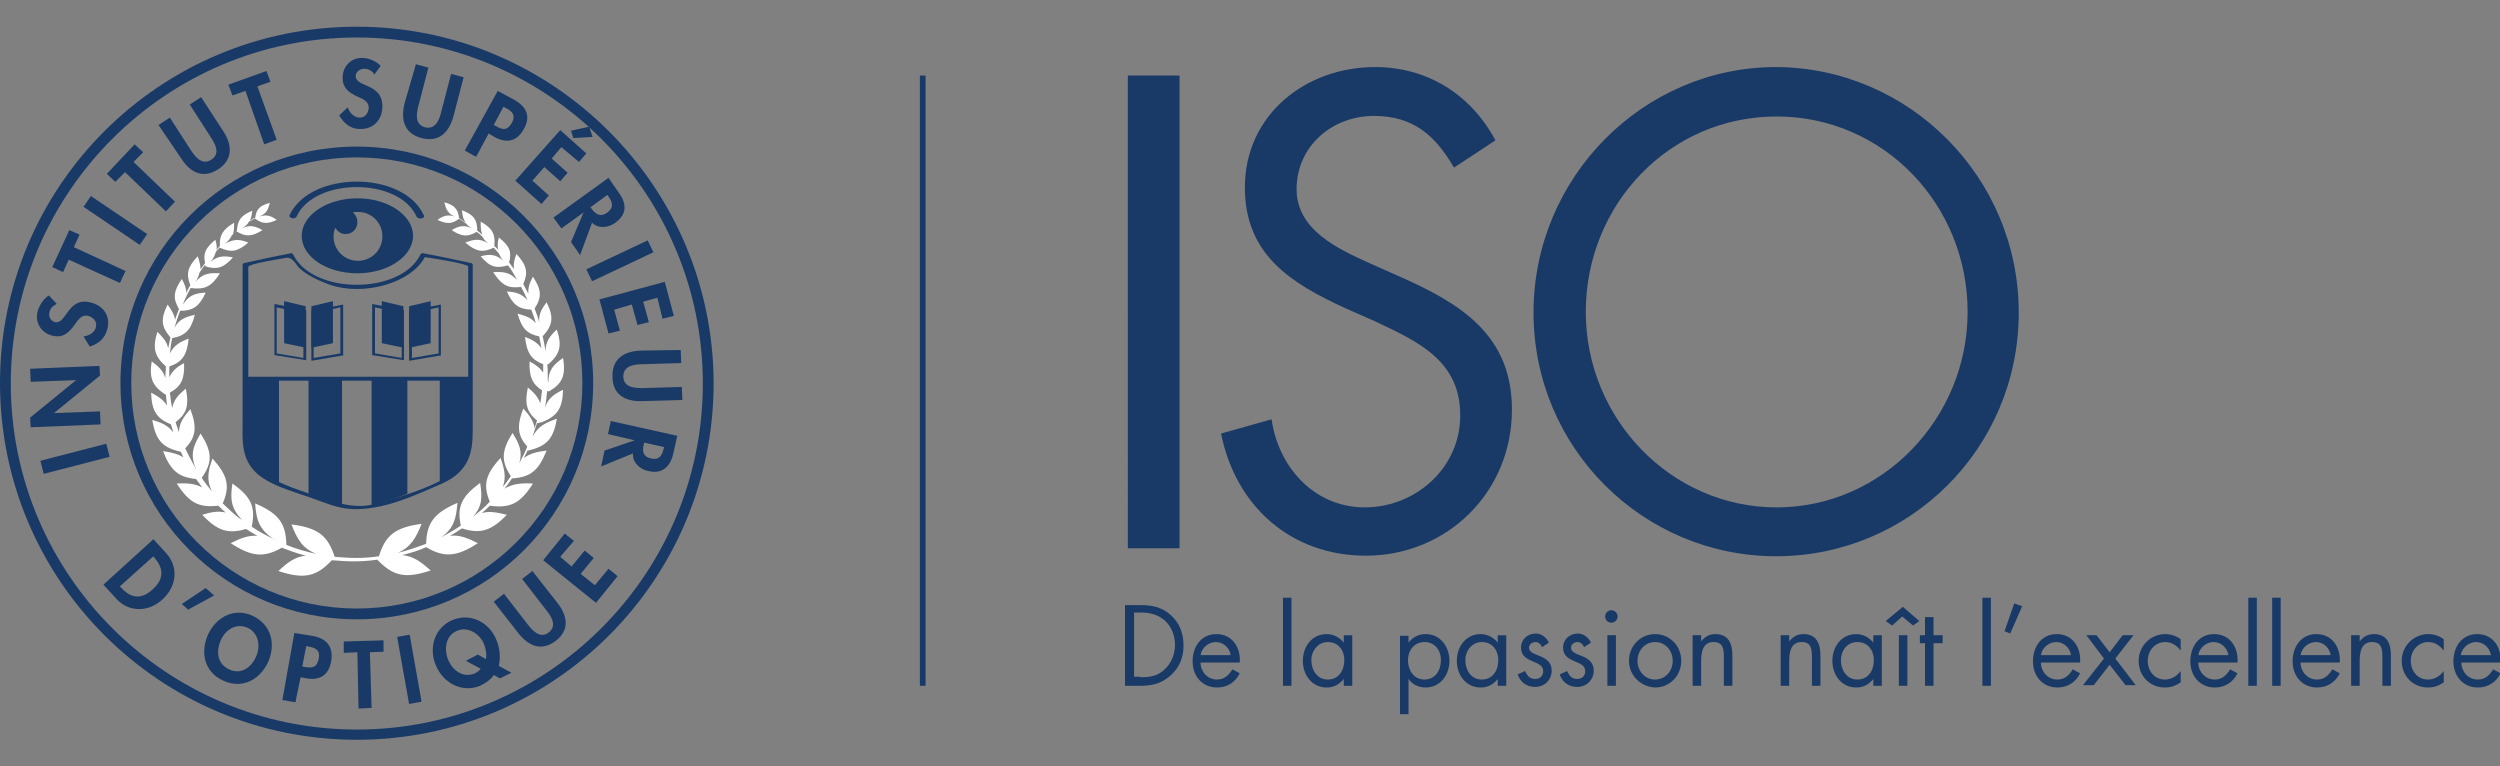   <svg xmlns="http://www.w3.org/2000/svg" xmlns:xlink="http://www.w3.org/1999/xlink"  id="logo-iso" viewBox="0 0 440 134.9">
        <rect x="0" y="0" width="440" height="134.9" fill="#808080" stroke="none"/>
        <g fill='#193A67'><path d="M95.4 74.3c2.7-1.1 3.6-2.4 3.7-5.7-1.7.8-2.7 1.6-3.2 3.2.2-1 .3-2 .4-3 .1 0 .2.1.3.1 2.4-1.4 3-2.8 2.5-5.9-1.7 1.2-2.6 2.1-2.6 4.4 0-.2-.1-.4-.1-.5v-1.1c0-.6 0-1.2-.1-1.7.1 0 .1 0 .1.1C98.5 62.4 99 61 98 58c-1.3 1.2-2 2.2-2 3.9-.1-.9-.3-1.9-.5-2.8h.1c1.7-1.9 1.9-3.3.6-5.9-.9 1.2-1.4 2.1-1.3 3.5-.2-.8-.5-1.6-.8-2.4 1.3-2 1.2-3.3-.3-5.6-.6 1.1-.9 2-.8 3-.3-.6-.6-1.1-.9-1.7.9-2.1.6-3.3-1.2-5.3-.4 1-.6 1.9-.4 2.7l-.9-1.2c.5-1.9.1-2.9-1.8-4.4-.2.8-.3 1.5-.1 2.2-.2-.3-.5-.5-.7-.7.2-2.1-.3-3.1-2.4-4.3 0 .9 0 1.6.3 2.3-.3-.2-.6-.5-.9-.7 0-1.9-.6-2.8-2.7-3.6.1.9.2 1.6.7 2.2-.4-.3-.8-.5-1.2-.8-.2-1.6-.8-2.3-2.6-2.8.2.7.3 1.3.8 1.7-.2-.1-.4-.2-.7-.3.2.1.5.2.7.4.2.3.6.5 1 .7-1.3-.4-2-.1-3 .6 1.7.8 2.6.7 3.8-.2.5.3.9.6 1.3.9.2.3.5.5 1 .8-1.5-.7-2.4-.4-3.6.3 1.8 1.2 2.9 1.2 4.4.3.4.3.8.6 1.1 1 .2.4.5.7 1 1.1-1.5-1-2.6-.8-4.1-.2 1.9 1.6 3 1.8 5 .9.3.3.6.7.9 1 .2.4.4.9.8 1.3-1.4-1.2-2.4-1.2-4-.8 1.6 1.9 2.7 2.2 4.8 1.6.5.6.9 1.3 1.3 2 .1.2.2.5.4.7-1.3-1.5-2.5-1.6-4.3-1.5 1.5 2.3 2.6 2.9 4.9 2.6.4.7.8 1.5 1.1 2.3-1-1.1-2-1.4-3.6-1.5 1.1 2.4 2.1 3.1 4.3 3.2.3.8.6 1.6.8 2.4-.8-1-1.8-1.3-3.2-1.7.7 2.6 1.7 3.6 3.8 4 .1.7.3 1.4.4 2.1-.7-1-1.6-1.5-2.9-2 .3 2.8 1.1 4 3.2 4.8v1.5c-.5-.8-1.3-1.4-2.4-2-.1 2.7.5 4 2.2 5.1-.1.8-.2 1.5-.3 2.3-.4-1.1-1.1-1.9-2.2-2.8-.6 2.9-.2 4.3 1.6 5.8-.1.5-.3.9-.4 1.4-.2-1.3-.9-2.3-2-3.5-1.2 3.1-1 4.8.7 6.7-.4 1-.9 2-1.4 2.9.6-2 0-3.4-1.2-5.3-2 3.2-2 5-.3 7.6-.4.6-.9 1.3-1.4 1.9.6-1.7.3-3.1-.4-5.1-2.7 2.9-3.1 4.8-1.9 7.7-.9 1-1.9 1.8-3 2.7 1.7-1.9 1.7-3.5 1.3-6-3.3 2.4-4.1 4.2-3.4 7.5-1.1.8-2.3 1.4-3.5 2.1 2.3-1.6 2.7-3.4 2.9-6.1-4.1 1.8-5.4 3.5-5.5 7.2-1.6.6-3.3 1.2-5 1.6 2.3-1 3.2-2.6 4.2-5.1-4.6.6-6.4 2-7.5 5.7-1.3.2-2.7.3-4 .3-1.3 0-2.5-.1-3.8-.2-1.2-3.7-2.9-5.1-7.6-5.7 1 2.6 1.9 4.2 4.4 5.2-1.8-.4-3.6-.9-5.3-1.6-.1-3.8-1.3-5.5-5.5-7.3.2 2.9.7 4.7 3.6 6.5 0 0-.1 0-.1-.1-1.4-.7-2.8-1.4-4.1-2.3.7-3.4 0-5.2-3.4-7.6-.4 2.7-.3 4.4 1.8 6.5-.2-.2-.4-.3-.6-.4-1-.8-2-1.7-2.9-2.6 1.3-3 .9-4.9-1.8-7.9-.8 2.2-1.1 3.8-.1 5.8-.6-.8-1.3-1.6-1.8-2.4 1.9-2.7 1.9-4.5-.2-7.8-1.3 2.2-1.9 3.7-.8 6.3-.1-.1-.2-.3-.2-.4-.6-1.1-1.2-2.2-1.7-3.3 1.9-2 2.1-3.7.9-6.9-1.2 1.4-2 2.5-2 4.1l-.6-1.8c2-1.5 2.4-3 1.8-5.9-1.3 1.1-2.1 1.9-2.4 3.4-.2-.9-.3-1.8-.4-2.7 2-1.1 2.6-2.4 2.5-5.2-1.3.7-2.1 1.4-2.6 2.5v-1.9c2.3-.8 3.1-2 3.4-4.9-1.6.6-2.6 1.2-3.3 2.6.1-.9.2-1.8.4-2.7 2.3-.4 3.3-1.4 4-4.1-1.7.4-2.8.8-3.6 2.3.3-1 .6-2 1-3 2.3 0 3.4-.8 4.5-3.2-1.8.1-2.9.4-4 2.1.1-.3.2-.6.3-.8.3-.7.7-1.5 1.1-2.2v.1c2.4.3 3.6-.2 5.1-2.6-1.8-.1-3 0-4.3 1.5.4-.6.6-1.1.7-1.6.3-.5.6-.9 1-1.4 0 .1.1.2.1.3 2.1.6 3.2.2 4.8-1.6-1.6-.3-2.6-.3-4 .8.6-.6.8-1.2 1-1.8.2-.3.5-.5.7-.8v.1c2 .9 3.1.7 5-.9-1.5-.6-2.5-.7-4.1.2.6-.5 1-1 1.2-1.5.3-.2.5-.5.8-.7 1.6 1 2.7 1 4.6-.2-1.3-.7-2.2-1-3.6-.3.6-.4 1-.7 1.2-1.2.3-.2.7-.5 1-.7v.1c1.3 1 2.2 1.1 3.9.3-1-.7-1.7-1-3-.6.6-.3 1-.6 1.2-.9.1 0 .2-.1.2-.1-.1 0-.1.1-.2.1.3-.4.4-.9.6-1.5-1.8.5-2.4 1.1-2.6 2.7-.3.2-.7.4-1 .6.3-.5.4-1.1.5-1.9-2 .8-2.6 1.7-2.7 3.5-.2.2-.5.4-.7.6.2-.6.2-1.2.2-2-2 1.2-2.6 2.2-2.5 4.1-.2.2-.4.4-.6.7.1-.6 0-1.1-.2-1.8-1.7 1.4-2.2 2.4-1.8 4.1-.3.4-.5.7-.8 1.1 0-.7-.2-1.4-.5-2.3-1.8 1.9-2.1 3.1-1.3 5.1-.3.4-.5.9-.7 1.4 0-.8-.3-1.6-.8-2.5-1.5 2.2-1.6 3.4-.5 5.3-.2.6-.5 1.2-.7 1.9-.1-.9-.6-1.7-1.3-2.7-1.3 2.6-1.1 3.9.5 5.8-.1.6-.3 1.3-.4 1.9-.2-1.1-.9-1.9-1.9-2.9-.9 2.9-.5 4.3 1.5 6.1 0 .6-.1 1.2-.1 1.8v.3c-.3-1.3-1.2-2.1-2.4-3-.5 3.1.2 4.4 2.5 5.9.1.7.1 1.3.2 1.9-.6-1-1.5-1.6-2.8-2.3.1 3.2.9 4.5 3.5 5.6.1.5.3.9.4 1.4-.9-1.2-2-1.7-3.7-2.2.6 3.6 1.8 4.9 5 5.6.2.3.3.7.5 1-1-.6-2.1-.9-3.6-1.1 1.3 3.4 2.7 4.6 5.8 4.9.4.5.7 1 1.1 1.5-1.3-.7-2.7-.8-4.5-.7 2.2 3.4 3.9 4.3 7.3 3.9.4.4.9.8 1.3 1.2-1.3-.3-2.5-.1-4.1.4 2.7 2.9 4.6 3.4 7.7 2.5.6.4 1.3.8 2 1.2-1.6-.1-2.9.4-4.7 1.3 3.7 2.4 5.8 2.6 9 .8 1.3.5 2.7 1 4.2 1.4-1.9.2-3.2 1.2-4.8 2.7 4.5 1.5 6.7 1 9.4-1.9 1.3.1 2.6.2 3.9.2 1.4 0 2.8-.1 4.1-.3 2.8 2.9 4.9 3.4 9.4 1.9-1.7-1.5-3-2.5-5-2.7 1.5-.4 2.9-.8 4.2-1.4 3.2 1.9 5.4 1.7 9.1-.7-1.8-.9-3.2-1.5-4.9-1.3.7-.4 1.4-.8 2.1-1.3 3.2 1 5.1.5 7.9-2.4-1.7-.4-3-.7-4.4-.3.5-.4 1-.9 1.4-1.3 3.6.5 5.4-.4 7.6-3.9-2-.1-3.5 0-5 .9.5-.6.9-1.2 1.3-1.8 3.3-.2 4.7-1.4 6.1-4.9-1.7.2-2.9.5-4 1.3.2-.5.5-.9.7-1.4l.1.1c3.2-.8 4.4-2 5-5.6-2 .7-3.3 1.3-4.3 3.2.3-.8.5-1.6.8-2.4.8-.2.9-.2.9-.2z" fill-rule="evenodd" clip-rule="evenodd" fill="#fff"/><path d="M74 44.8c-3.5 7.1-18.9 7.1-22.4 0-.1-.2-.3-.3-.5-.2-2.7.5-5.4 1.1-8.1 1.7-.2 0-.3.2-.3.3v27.2c0 3.7-.5 7.6 3.5 10.3 2.4 1.6 5.6 2.5 8.5 3.5 2.3.8 4.7 1.9 7.3 2 5.5.2 11-2.4 15.6-4.4 4.8-2.1 5.6-5.3 5.6-9.3V46.6c0-.1-.1-.3-.3-.3-2.8-.6-5.5-1.2-8.3-1.7-.5-.1-.7.5-.2.6.8.1 8 1.2 8 1.7v29c0 3.2-.3 6.1-3.8 8.1-3.5 2.1-8.6 3.6-12.7 4.7-2.8.8-5.8.1-8.3-.8-3.9-1.3-8.7-2.6-11.7-5-2.7-2-2.2-5.3-2.2-8V47c0-.6 5.6-1.4 6.5-1.6 1.3-.3 1.8 1.1 2.5 1.8 1.4 1.3 3.4 2.2 5.3 2.9 6 2.1 14.6-.3 16.9-5.1.1-.5-.7-.6-.9-.2z"/><path d="M43.1 66.4v12c.3 3.7 2.3 5.2 6 6.8V67h5.2v20c.5.2 1.1.4 1.7.6 2.1.8 3.3 1.2 4.2 1.4V67h5.2v22c.9-.2 2.2-.6 4.4-1.4.7-.2 1.3-.5 1.9-.7V67h5.7v17.8c3.3-1.5 5-3.1 5.3-6.5v-12H43.1z"/><path d="M62.8 6.6c33.6 0 60.9 27.3 60.9 60.9 0 33.6-27.3 60.9-60.9 60.9-33.6 0-60.9-27.3-60.9-60.9 0-33.6 27.3-60.9 60.9-60.9m0-1.9C28.1 4.7 0 32.8 0 67.4c0 34.7 28.1 62.8 62.8 62.8 34.7 0 62.8-28.1 62.8-62.8-.1-34.6-28.2-62.7-62.8-62.7z"/><path d="M62.8 27.7c21.9 0 39.7 17.8 39.7 39.7 0 21.9-17.8 39.7-39.7 39.7-21.9 0-39.7-17.8-39.7-39.7 0-21.9 17.8-39.7 39.7-39.7m0-1.9c-23 0-41.6 18.6-41.6 41.6S39.8 109 62.8 109s41.6-18.6 41.6-41.6c0-22.9-18.7-41.6-41.6-41.6z"/><path d="m27 94.9 2.2 2.4c2.3 2.5 1.9 5.9-.6 8.2-2.5 2.3-6 2.3-8.2-.2l-2.2-2.4 8.8-8zm-5.9 8.3.3.3c1.9 2.1 3.8 1.8 5.5.2 1.9-1.7 2-3.6.3-5.5l-.2-.3-5.9 5.3zM37.7 104.8l-4.6 2.5-1.1-1 4.2-2.8 1.5 1.3zM39.3 119.8c-3.3-1.5-4.1-4.9-2.7-8.1 1.5-3.2 4.7-4.8 7.9-3.3s4.1 4.9 2.7 8.1c-1.5 3.2-4.6 4.8-7.9 3.3zm4.3-9.3c-2-.9-3.9.3-4.7 2.1-.8 1.7-.9 4.1 1.4 5.2 2.3 1.1 4.1-.6 4.8-2.3.8-1.8.4-4.1-1.5-5zM52 123.6l-2.3-.4 2.1-11.8 3.1.5c2.4.4 3.8 1.7 3.4 4.4-.4 2.5-2 3.5-4.3 3.1l-1.1-.2-.9 4.4zm1.2-6.3.5.1c1.3.2 2.1.1 2.4-1.5.3-1.5-.6-1.9-1.8-2.1l-.4-.1-.7 3.6zM65.4 124.6l-2.3.1-.2-9.9-2.4.1v-2l7-.2v2l-2.4.1.3 9.8zM74.2 123.5l-2.2.4-2.1-11.8 2.2-.4 2.1 11.8zM88 119.4l-1.1-.6c-.5.8-1.4 1.4-2.4 1.9-3.2 1.3-6.5-.5-7.8-3.6-1.3-3.1-.2-6.7 3-8 3.2-1.3 6.5.5 7.7 3.6.6 1.5.7 3.1.4 4.5l2.2 1.2-2 1zm-2.5-3.4c.2-.8 0-1.8-.3-2.6-.7-1.8-2.8-3.2-4.7-2.4-2.1.8-2.4 3.3-1.6 5.2.8 1.8 2.6 3.2 4.7 2.3.4-.2.8-.5 1-.8l-2.6-1.4 2.1-1.1 1.4.8zM86.9 105.9l1.8-1.4 4.1 5.3c.9 1.2 2.3 2.7 3.8 1.5 1.5-1.2.4-2.9-.6-4.1l-4.1-5.3 1.8-1.4 4.4 5.6c1.8 2.3 2.2 4.8-.3 6.7-2.5 1.9-4.8.9-6.6-1.4l-4.3-5.5zM98.6 98l2 1.7 2.3-2.8 1.6 1.3-2.3 2.8 2.5 2 2.4-2.9 1.6 1.3-3.8 4.7-9.3-7.5 3.8-4.7 1.6 1.3-2.4 2.8zM18.7 78.1l.6 2.3-11.6 3-.6-2.3 11.6-3zM5.4 75.2l-.1-1.7 8.1-6.6-8 .3-.1-2.3 12.2-.5.1 1.7-8.1 6.6 8.1-.3.1 2.3-12.3.5zM10 53.5c-.7.3-1.2.8-1.3 1.5-.2.7.2 1.5 1 1.7 2 .4 2.2-4.4 6.1-3.5 2.3.5 3.7 2.3 3.1 4.7-.4 1.6-1.5 2.6-3.1 3.1l-1.1-1.8c1-.1 2-.7 2.2-1.7.2-.9-.5-1.7-1.4-1.9-1.2-.3-1.8.8-2.4 1.6-1 1.4-2 2.3-3.8 1.9-1.9-.4-3.2-2.2-2.7-4.2.2-1 1.1-2.4 2-2.9l1.4 1.5zM22.1 47.7l-1 2.1-9-4.1-1 2.2-1.9-.9 3-6.5 1.8.8-1 2.2 9.1 4.2zM25.9 41.2l-1.3 1.9-9.9-6.7 1.3-1.9 9.9 6.7zM30.8 35.5l-1.6 1.7-7.2-6.9-1.7 1.7-1.5-1.4 4.9-5.2 1.5 1.4-1.7 1.7 7.3 7zM27.9 22l2-1.3 3.6 5.6c.8 1.2 2 2.9 3.7 1.8 1.7-1.1.6-2.9-.2-4.1l-3.6-5.6 2-1.3 3.9 6c1.6 2.4 1.7 5-.9 6.7-2.7 1.7-4.9.6-6.5-1.9l-4-5.9zM48.7 24.6l-2.2.8-3.3-9.4-2.3.8-.7-1.9 6.7-2.4.7 1.9-2.3.8 3.4 9.4zM65.9 13.1c-.4-.6-1-1-1.8-1-.7 0-1.5.5-1.5 1.3 0 2 4.7 1.2 4.7 5.3 0 2.4-1.6 4.1-4 4-1.6 0-2.8-1-3.6-2.4l1.5-1.4c.3.9 1.1 1.8 2.1 1.8s1.5-.8 1.6-1.7c0-1.2-1.1-1.6-2-2-1.5-.7-2.6-1.5-2.6-3.3 0-2 1.5-3.6 3.5-3.5 1.1 0 2.5.6 3.2 1.4l-1.1 1.5zM73.2 11.3l2.2.6-1.7 6.5c-.4 1.4-.8 3.5 1.1 4 1.9.5 2.6-1.5 2.9-2.9l1.7-6.5 2.2.6-1.8 6.9c-.8 2.8-2.5 4.6-5.6 3.8-3.1-.8-3.7-3.3-3-6.1l2-6.9zM83.8 27.6l-2-1.1L87.6 16l2.8 1.5c2.2 1.2 3.1 2.9 1.8 5.2-1.2 2.2-3 2.6-5.2 1.4l-1-.6-2.2 4.1zm3.1-5.6.4.2c1.2.7 2 .8 2.8-.6.7-1.3.1-2-1.1-2.6l-.4-.2-1.7 3.2zM98.8 25.9l-1.7 2 2.8 2.5-1.3 1.5-2.8-2.5-2.1 2.4 2.9 2.6-1.3 1.5-4.6-4.1 7.9-8.9 4.6 4.1-1.3 1.5-3.1-2.6zm5.5-1.8-3.4.2-.4-1.3 3.2-.7.6 1.8zM102.1 44.9l-1.6-2.3 2.2-5.2-3.9 2.8-1.4-1.9 9.7-7 1.8 2.6c1.4 1.9 1.5 3.8-.6 5.3-1.2.9-3 1.1-4.1 0l-2.1 5.7zm1.8-8.4.2.2c.7 1 1.6 1.6 2.8.7 1.2-.9.9-1.8.2-2.8l-.2-.3-3 2.2zM104.2 49.5l-1-2.1 10.8-5.1 1 2.1-10.8 5.1zM115.7 52.4l-2.5.7 1 3.6-2 .5-1-3.6-3.1.9 1 3.7-2 .5-1.6-6 11.5-3.1 1.6 6-2 .5-.9-3.7zM119.8 61.6l.1 2.3-6.7.2c-1.5 0-3.5.2-3.5 2.2.1 2 2.1 2 3.6 2l6.7-.2.1 2.3-7.1.2c-2.9.1-5.2-1.1-5.2-4.3-.1-3.2 2.1-4.5 5-4.6l7-.1zM105.8 82.1l.6-2.8 5.3-1.8-4.7-1.1.5-2.3 11.7 2.6-.7 3.1c-.5 2.3-1.9 3.7-4.4 3.1-1.5-.3-2.8-1.5-2.7-3.1l-5.6 2.3zm7.6-4.2-.1.3c-.3 1.3-.1 2.2 1.3 2.5 1.4.3 1.9-.5 2.2-1.7l.1-.3-3.5-.8z"/><g><path d="M207.6 96.5h-9.1V13.3h9.1v83.2zM255.9 29.5c-3.3-5.7-7.2-9.1-14.1-9.1-7.3 0-13.6 5.3-13.6 12.9 0 7.2 7.3 10.5 12.8 13l5.4 2.4c10.6 4.7 19.7 10.2 19.7 23.4 0 14.6-11.5 25.7-25.7 25.7-13.1 0-22.9-8.6-25.5-21.5l8.9-2.5c1.2 8.5 7.6 15.5 16.4 15.5 8.8 0 16.8-6.8 16.8-16.2 0-9.7-7.5-13-15.1-16.6l-5-2.2c-9.6-4.4-17.8-9.4-17.8-21.3 0-12.9 10.8-21.2 22.9-21.2 9.1 0 16.8 4.7 21.2 12.9l-7.3 4.8zM355.3 55c0 24-19.3 42.9-42.7 42.9-23.4 0-42.7-19-42.7-42.9 0-23.8 19.3-43.2 42.7-43.2 23.4.1 42.7 19.4 42.7 43.2zm-76.2-.1c0 18.8 15 34.4 33.6 34.4s33.6-15.7 33.6-34.4c0-18.9-14.8-34.4-33.6-34.4-18.9 0-33.6 15.5-33.6 34.4z"/></g><g><path d="M198 106.5h2.6c2.1 0 3.8.3 5.4 1.7 1.6 1.4 2.3 3.3 2.3 5.4 0 2.1-.7 3.9-2.3 5.3-1.7 1.5-3.3 1.8-5.5 1.8H198v-14.2zm2.7 12.7c1.7 0 3.1-.2 4.4-1.5 1.1-1.1 1.7-2.6 1.7-4.2s-.6-3.2-1.8-4.3c-1.3-1.1-2.7-1.4-4.3-1.4h-1.1v11.3h1.1zM211.3 116.6c0 1.6 1.2 3 2.9 3 1.3 0 2.1-.8 2.7-1.8l1.3.7c-.8 1.6-2.2 2.5-4 2.5-2.6 0-4.3-2-4.3-4.6 0-2.6 1.5-4.8 4.2-4.8 2.8 0 4.3 2.4 4.1 5h-6.9zm5.3-1.3c-.2-1.3-1.3-2.3-2.6-2.3s-2.5 1-2.7 2.3h5.3zM227.3 120.7h-1.5v-15.5h1.5v15.5zM238 120.7h-1.5v-1.2c-.8 1-1.8 1.5-3 1.5-2.6 0-4.2-2.2-4.2-4.7s1.6-4.7 4.2-4.7c1.2 0 2.3.6 3 1.5v-1.3h1.5v8.9zm-7.2-4.5c0 1.7 1 3.4 2.9 3.4s2.9-1.6 2.9-3.4c0-1.8-1.1-3.2-2.9-3.2-1.7 0-2.9 1.5-2.9 3.2zM247.9 113.1c.8-1 1.8-1.5 3-1.5 2.6 0 4.2 2.2 4.2 4.7s-1.6 4.7-4.2 4.7c-1.2 0-2.3-.5-3-1.5v6.2h-1.5v-13.8h1.5v1.2zm-.1 3.1c0 1.7 1 3.4 2.9 3.4s2.9-1.6 2.9-3.4c0-1.8-1.1-3.2-2.9-3.2-1.8 0-2.9 1.5-2.9 3.2zM265.1 120.7h-1.5v-1.2c-.8 1-1.8 1.5-3 1.5-2.6 0-4.2-2.2-4.2-4.7s1.6-4.7 4.2-4.7c1.2 0 2.3.6 3 1.5v-1.3h1.5v8.9zm-7.2-4.5c0 1.7 1 3.4 2.9 3.4s2.9-1.6 2.9-3.4c0-1.8-1.1-3.2-2.9-3.2-1.7 0-2.9 1.5-2.9 3.2zM271.4 113.9c-.2-.5-.6-.9-1.2-.9-.5 0-1.1.4-1.1 1 0 .8 1 1.1 2 1.5 1 .4 2 1.1 2 2.5 0 1.7-1.3 2.9-2.9 2.9-1.5 0-2.6-.8-3.1-2.2l1.3-.6c.4.8.8 1.4 1.8 1.4.8 0 1.4-.5 1.4-1.4 0-2-3.9-1.3-3.9-4.1 0-1.5 1.2-2.5 2.6-2.5 1 0 1.9.7 2.3 1.6l-1.2.8zM278.8 113.9c-.2-.5-.6-.9-1.2-.9-.5 0-1.1.4-1.1 1 0 .8 1 1.1 2 1.5 1 .4 2 1.1 2 2.5 0 1.7-1.3 2.9-2.9 2.9-1.5 0-2.6-.8-3.1-2.2l1.3-.6c.4.8.8 1.4 1.8 1.4.8 0 1.4-.5 1.4-1.4 0-2-3.9-1.3-3.9-4.1 0-1.5 1.2-2.5 2.6-2.5 1 0 1.9.7 2.3 1.6l-1.2.8zM284.7 108.5c0 .6-.5 1.1-1.1 1.1-.6 0-1.1-.5-1.1-1.1 0-.6.5-1.1 1.1-1.1.6 0 1.1.5 1.1 1.1zm-.3 12.2h-1.5v-8.9h1.5v8.9zM286.7 116.3c0-2.6 2-4.7 4.6-4.7 2.6 0 4.6 2.1 4.6 4.7s-2 4.7-4.6 4.7c-2.5-.1-4.6-2.1-4.6-4.7zm1.5 0c0 1.8 1.3 3.3 3.1 3.3s3.1-1.5 3.1-3.3c0-1.8-1.3-3.3-3.1-3.3s-3.1 1.5-3.1 3.3zM299.4 112.9c.6-.8 1.4-1.3 2.5-1.3 2.4 0 3 1.8 3 3.8v5.3h-1.5v-5c0-1.4-.1-2.7-1.8-2.7-2 0-2.2 1.9-2.2 3.5v4.2h-1.5v-8.9h1.5v1.1zM314.9 112.9c.6-.8 1.4-1.3 2.5-1.3 2.4 0 3 1.8 3 3.8v5.3h-1.5v-5c0-1.4-.1-2.7-1.8-2.7-2 0-2.2 1.9-2.2 3.5v4.2h-1.5v-8.9h1.5v1.1zM331.2 120.7h-1.5v-1.2c-.8 1-1.8 1.5-3 1.5-2.6 0-4.2-2.2-4.2-4.7s1.6-4.7 4.2-4.7c1.2 0 2.3.6 3 1.5v-1.3h1.5v8.9zm-7.2-4.5c0 1.7 1 3.4 2.9 3.4s2.9-1.6 2.9-3.4c0-1.8-1.1-3.2-2.9-3.2-1.8 0-2.9 1.5-2.9 3.2zM334.9 106.8l2.9 2.5-1.1.8-1.9-1.6-1.8 1.6-1.1-.8 3-2.5zm.8 13.9h-1.5v-8.9h1.5v8.9zM340.3 120.7h-1.5v-7.5h-.9v-1.4h.9v-3.2h1.5v3.2h1.6v1.4h-1.6v7.5zM350.4 120.7h-1.5v-15.5h1.5v15.5zM355.9 106.7l-2.1 4.8-1-.4 1.7-4.9 1.4.5zM359.2 116.6c0 1.6 1.2 3 2.9 3 1.3 0 2.1-.8 2.7-1.8l1.3.7c-.8 1.6-2.2 2.5-4 2.5-2.6 0-4.3-2-4.3-4.6 0-2.6 1.5-4.8 4.2-4.8 2.8 0 4.3 2.4 4.1 5h-6.9zm5.3-1.3c-.2-1.3-1.3-2.3-2.6-2.3s-2.5 1-2.7 2.3h5.3zM367.2 111.8h1.8l2.3 3 2.3-3h1.9l-3.2 4.1 3.6 4.7h-1.8l-2.8-3.6-2.8 3.6h-1.9l3.7-4.7-3.1-4.1zM383.8 114.5c-.7-.9-1.6-1.5-2.7-1.5-1.8 0-3.1 1.5-3.1 3.3 0 1.8 1.2 3.3 3 3.3 1.2 0 2.1-.6 2.8-1.5v2c-.9.6-1.7.9-2.8.9-2.6 0-4.6-2-4.6-4.7 0-2.6 2.1-4.7 4.7-4.7.9 0 1.9.3 2.7.9v2zM386.9 116.6c0 1.6 1.2 3 2.9 3 1.3 0 2.1-.8 2.7-1.8l1.3.7c-.8 1.6-2.2 2.5-4 2.5-2.6 0-4.3-2-4.3-4.6 0-2.6 1.5-4.8 4.2-4.8 2.8 0 4.3 2.4 4.1 5h-6.9zm5.3-1.3c-.2-1.3-1.3-2.3-2.6-2.3s-2.5 1-2.7 2.3h5.3zM397.2 120.7h-1.5v-15.5h1.5v15.5zM401.4 120.7h-1.5v-15.5h1.5v15.5zM404.9 116.6c0 1.6 1.2 3 2.9 3 1.3 0 2.1-.8 2.7-1.8l1.3.7c-.8 1.6-2.2 2.5-4 2.5-2.6 0-4.3-2-4.3-4.6 0-2.6 1.5-4.8 4.2-4.8 2.8 0 4.3 2.4 4.1 5h-6.9zm5.3-1.3c-.2-1.3-1.3-2.3-2.6-2.3s-2.5 1-2.7 2.3h5.3zM415.3 112.9c.6-.8 1.4-1.3 2.5-1.3 2.4 0 3 1.8 3 3.8v5.3h-1.5v-5c0-1.4-.1-2.7-1.8-2.7-2 0-2.2 1.9-2.2 3.5v4.2h-1.5v-8.9h1.5v1.1zM430.1 114.5c-.7-.9-1.6-1.5-2.7-1.5-1.8 0-3.1 1.5-3.1 3.3 0 1.8 1.2 3.3 3 3.3 1.2 0 2.1-.6 2.8-1.5v2c-.9.6-1.7.9-2.8.9-2.6 0-4.6-2-4.6-4.7 0-2.6 2.1-4.7 4.7-4.7.9 0 1.9.3 2.7.9v2zM433.2 116.6c0 1.6 1.2 3 2.9 3 1.3 0 2.1-.8 2.7-1.8l1.3.7c-.8 1.6-2.2 2.5-4 2.5-2.6 0-4.3-2-4.3-4.6 0-2.6 1.5-4.8 4.2-4.8 2.8 0 4.3 2.4 4.1 5h-6.9zm5.2-1.3c-.2-1.3-1.3-2.3-2.6-2.3s-2.5 1-2.7 2.3h5.3z"/></g><path d="M48.3 53.5v9l5.6.9v-8.8l-5.6-1.1zm5.1 1.6V63l-4.7-.8v-8.1l4.7 1z"/><path d="m50 53 3.8.9v7.3l-3.8-.8zM54.8 54.7v8.8l5.3-.9h.3v-9l-5.6 1.1zm5.1-.6v8.1l-4.7.8v-7.9l4.7-1z"/><path d="m58.6 53-3.8.9v7.3l3.8-.8zM65.5 53.5v9l5.6.9v-8.8l-5.6-1.1zm5.2 1.6V63l-4.7-.8v-8.1l4.7 1z"/><path d="m67.2 53 3.8.9v7.3l-3.8-.8zM72 54.7v8.8l5.3-.9h.3v-9L72 54.7zm5.2-.6v8.1l-4.7.8v-7.9l4.7-1z"/><path d="m75.8 53-3.8.9v7.3l3.8-.8zM74.6 37.9C71 30 54.7 30 51 37.8c-.3.6.9.9 1.2.3 3.2-6.9 18-6.9 21.1 0 .3.6 1.6.4 1.3-.2z"/><path d="M62.9 34.9c-5.4 0-9.8 3-9.8 6.6 0 3.7 4.4 6.6 9.8 6.6s9.8-3 9.8-6.6c0-3.6-4.4-6.6-9.8-6.6zm.1 11c-2.4 0-4.3-1.9-4.3-4.3 0-.5.1-1 .3-1.5.4.6 1 1.1 1.8 1.1 1.2 0 2.1-.9 2.1-2.1 0-.7-.3-1.3-.8-1.7.3-.1.6-.1.9-.1 2.4 0 4.3 1.9 4.3 4.3s-1.9 4.3-4.3 4.3zM161.9 13.3h1v107.4h-1z"/></g>
    </svg>